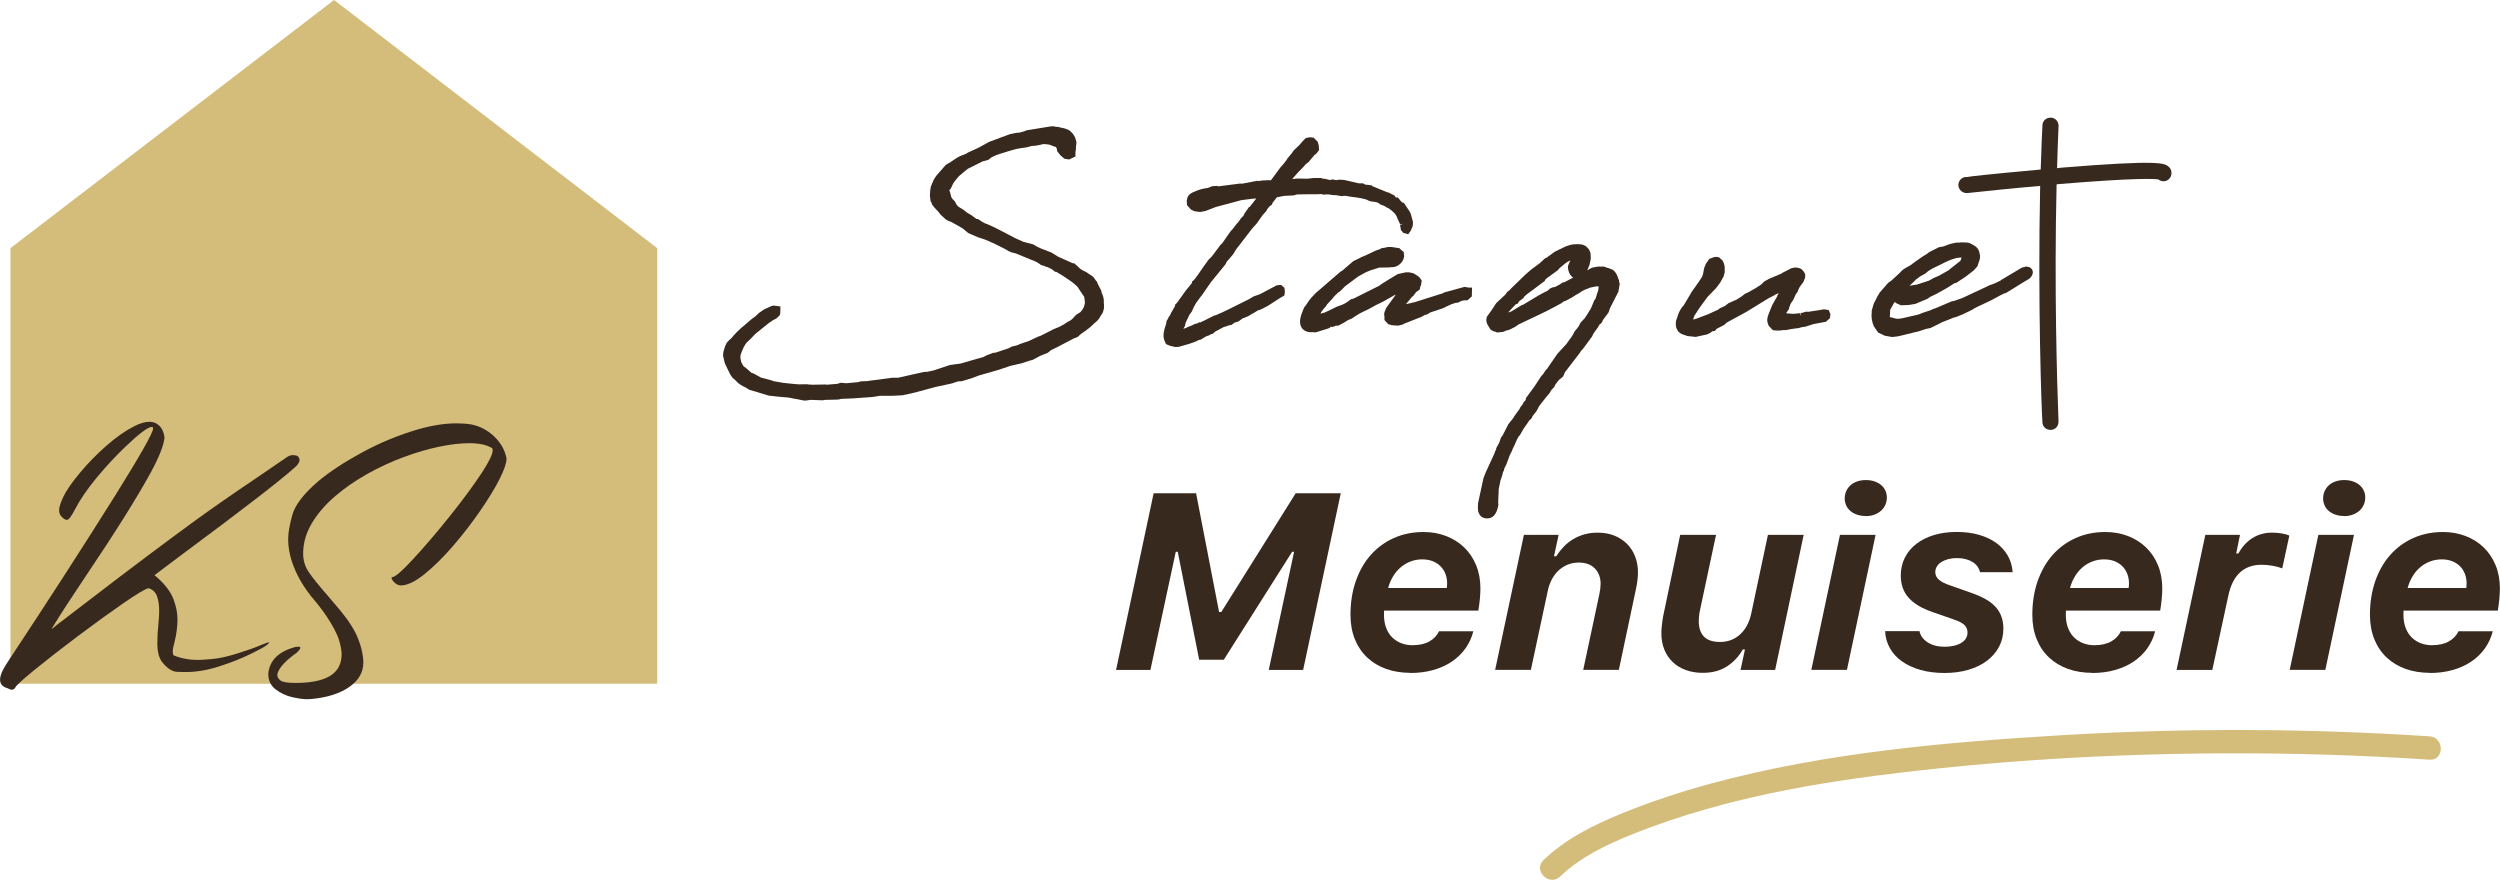 <?xml version="1.0" encoding="UTF-8"?>
<svg id="Calque_1" data-name="Calque 1" xmlns="http://www.w3.org/2000/svg" viewBox="0 0 468.65 164.94">
  <defs>
    <style>
      .cls-1 {
        fill: #38291e;
      }

      .cls-1, .cls-2 {
        stroke-width: 0px;
      }

      .cls-2 {
        fill: #d4bd7b;
      }
    </style>
  </defs>
  <polygon class="cls-2" points="62.62 0 1.96 46.52 1.96 128.17 123.2 128.17 123.2 46.52 62.62 0"/>
  <g>
    <path class="cls-1" d="M2.31,129.29h-.19c-.11,0-.35-.09-.72-.28-.93-.26-1.39-.79-1.39-1.59,0-.74.38-1.7,1.14-2.87.13-.22.39-.62.78-1.2,7.07-10.69,13.66-20.89,19.76-30.62,4.68-7.5,7.01-11.63,7.01-12.41,0-.19-.08-.28-.25-.28-.72,0-2.42,1.28-5.09,3.84-1.76,1.69-3.52,3.59-5.26,5.69-1.74,2.11-3.12,4.12-4.12,6.05-.63,1.22-1.11,1.84-1.45,1.84-.3,0-.66-.24-1.09-.72-.24-.28-.36-.65-.36-1.11,0-.56.28-1.42.83-2.58.56-1.16,1.59-2.64,3.09-4.44,1.5-1.8,3.16-3.49,4.97-5.08,1.81-1.59,3.54-2.8,5.19-3.63,1.08-.56,2.02-.83,2.84-.83.41,0,.78.07,1.11.22.96.45,1.54,1.35,1.73,2.7-.13,1.45-.98,3.63-2.56,6.54-2.51,4.62-6.65,11.23-12.44,19.82-2.58,3.84-4.53,6.85-5.85,9.02l-.14.22c-.11.17-.17.26-.17.28.04,0,.14-.06.31-.17.37-.33.72-.62,1.06-.86l6.04-4.62c7.42-5.7,13.97-10.61,19.65-14.75,3.49-2.52,7.08-5.02,10.77-7.49l6.35-4.34c.35-.22.71-.33,1.06-.33.09,0,.28.02.57.07.29.05.5.25.63.63l.03.22c0,.32-.2.69-.58,1.11-2.54,2.36-9.66,7.87-21.35,16.53-2.71,2.02-4.46,3.34-5.26,3.95,1.82,1.5,3.02,3.03,3.59,4.59.48,1.3.72,2.53.72,3.7,0,1.35-.19,2.8-.58,4.34-.2.71-.31,1.27-.31,1.7,0,.32.06.55.17.7,1.41.58,2.93.86,4.56.86.45,0,1.32-.06,2.63-.17s2.91-.46,4.8-1.06c1.89-.59,3.33-1.1,4.31-1.53.83-.35,1.35-.53,1.53-.53.06,0,.08.02.08.06,0,.04-.16.19-.47.46s-1.34.83-3.08,1.68-3.7,1.63-5.89,2.32c-2.19.7-4.25,1.04-6.18,1.04-.04,0-.56,0-1.57-.03-1.01-.02-2.02-.7-3.02-2.03-.5-.82-.75-1.85-.75-3.09v-.47c0-1.08.06-2.12.17-3.14.11-1.15.17-2.01.17-2.59,0-1.19-.14-2.16-.43-2.91-.29-.75-.82-1.24-1.6-1.46-.65.17-2.25,1.14-4.82,2.91-2.56,1.77-5.39,3.82-8.49,6.15-3.1,2.33-5.82,4.45-8.16,6.36-2.34,1.91-3.51,3.01-3.51,3.29-.19.2-.36.31-.53.31Z"/>
    <path class="cls-1" d="M57.7,131.08c-.8,0-1.77-.13-2.92-.39-1.15-.26-2.21-.76-3.17-1.5-.87-.71-1.31-1.62-1.31-2.76v-.28c.3-2.39,1.95-4.01,4.95-4.84.28-.06.5-.08.67-.08.26,0,.39.06.39.19,0,.19-.23.5-.7.95-1.91,1.35-3.08,2.57-3.51,3.65-.07.2-.11.39-.11.56,0,.33.19.66.57.97.38.31,1.32.47,2.83.47,4.69,0,7.47-1.16,8.32-3.48.22-.57.33-1.2.33-1.86,0-.56-.12-1.31-.36-2.27s-.79-2.15-1.64-3.58c-.85-1.43-1.86-2.83-3.01-4.2-2.02-2.34-3.46-4.79-4.31-7.35-.46-1.41-.7-2.81-.7-4.2,0-1.17.26-2.69.78-4.55.52-1.87,2.12-3.96,4.82-6.28,2.17-1.82,4.94-3.64,8.32-5.47,3.38-1.83,6.89-3.27,10.55-4.33,2.52-.72,4.89-1.09,7.1-1.09.98,0,1.93.07,2.84.22,1.54.32,2.92,1.04,4.15,2.18,1.22,1.14,2,2.47,2.34,3.99l.03.28c0,.8-.44,2.06-1.31,3.79s-2.09,3.72-3.65,5.98-3.25,4.45-5.08,6.57c-1.83,2.12-3.61,3.87-5.36,5.28-1.74,1.4-3.23,2.1-4.45,2.1-.2,0-.44-.07-.71-.22-.27-.15-.5-.35-.7-.6-.19-.25-.29-.45-.29-.6,0-.09.05-.14.14-.14.52,0,1.84-1.15,3.97-3.45,2.12-2.3,4.4-4.96,6.82-7.99,2.42-3.02,4.44-5.76,6.05-8.21,1.32-2.04,1.98-3.42,1.98-4.15,0-.15-.03-.27-.08-.36-.98-.63-2.43-.95-4.34-.95-1.61,0-3.47.22-5.58.65-2.11.44-4.34,1.09-6.69,1.96s-4.65,1.93-6.88,3.19c-2.23,1.25-4.24,2.65-6.04,4.2-1.8,1.55-3.24,3.23-4.31,5.04-1.08,1.81-1.61,3.7-1.61,5.66,0,1.26.34,2.4,1.02,3.42.68,1.02,1.92,2.56,3.72,4.62l2.12,2.5c1.71,2.06,2.87,3.9,3.49,5.53.62,1.62.93,3.08.93,4.36,0,1.8-.86,3.31-2.59,4.54-1.73,1.22-4.08,1.99-7.07,2.28-.22.02-.46.03-.72.03Z"/>
  </g>
  <g>
    <path class="cls-1" d="M209.22,125.58l7.04-33.11h7.96l4.31,22.26h.41l13.95-22.26h8.45l-7.05,33.11h-6.45l4.75-22.14h-.37l-12.81,20.24h-4.61l-4.02-20.24h-.37l-4.75,22.14h-6.47Z"/>
    <path class="cls-1" d="M264.37,126.13c-1.64,0-3.14-.25-4.51-.73s-2.55-1.2-3.55-2.13c-.99-.93-1.77-2.07-2.32-3.42-.55-1.35-.83-2.88-.83-4.59,0-2.31.33-4.42,1-6.33.67-1.91,1.6-3.55,2.81-4.91,1.21-1.36,2.65-2.42,4.34-3.17,1.68-.75,3.53-1.12,5.55-1.12,1.51,0,2.92.25,4.22.75,1.3.5,2.43,1.21,3.38,2.12s1.71,2.03,2.25,3.34c.54,1.31.81,2.77.81,4.39,0,.26-.01.57-.03.92-.02.35-.05.72-.08,1.09-.03.38-.07.75-.13,1.12s-.1.71-.15,1h-17.67c0,.09,0,.21-.01.36,0,.15-.01.26-.01.36,0,.98.14,1.83.42,2.55.28.72.67,1.32,1.16,1.79s1.06.83,1.7,1.07c.64.24,1.32.36,2.04.36,1.3,0,2.36-.24,3.19-.71.83-.47,1.43-1.11,1.81-1.9h6.43c-.29,1.16-.78,2.23-1.46,3.19s-1.53,1.79-2.55,2.48-2.19,1.22-3.51,1.59c-1.32.38-2.77.56-4.33.56ZM271.21,110.22c.02-.08.03-.2.05-.38s.02-.34.02-.49c0-.63-.11-1.22-.32-1.77-.21-.55-.52-1.03-.92-1.43-.4-.41-.89-.72-1.47-.95-.58-.23-1.24-.34-1.97-.34s-1.49.13-2.17.39c-.68.26-1.3.62-1.85,1.09s-1.03,1.03-1.43,1.7c-.41.67-.72,1.4-.93,2.19h10.99Z"/>
    <path class="cls-1" d="M285.69,100.26h6.49l-.87,4.02h.41c.41-.64.88-1.24,1.4-1.78.52-.54,1.1-1.01,1.74-1.4.64-.39,1.35-.7,2.12-.92.77-.22,1.61-.33,2.51-.33,1.18,0,2.23.19,3.17.57.93.38,1.72.91,2.38,1.57.65.67,1.15,1.45,1.49,2.35.34.9.52,1.87.52,2.91,0,.93-.11,1.94-.34,3.01l-3.24,15.31h-6.68l3.03-14.21c.15-.7.23-1.35.23-1.93,0-1.16-.36-2.11-1.07-2.86-.71-.74-1.73-1.11-3.04-1.11-.75,0-1.44.13-2.07.39-.63.26-1.19.62-1.69,1.08s-.91,1.01-1.25,1.64-.59,1.33-.76,2.08l-3.19,14.92h-6.7l5.39-25.31Z"/>
    <path class="cls-1" d="M332.78,125.58h-6.5l.83-3.83h-.41c-.76,1.35-1.77,2.41-3.01,3.2-1.24.79-2.75,1.18-4.52,1.18-1.15,0-2.2-.18-3.16-.53-.96-.35-1.77-.85-2.44-1.49-.67-.64-1.2-1.42-1.57-2.33s-.56-1.92-.56-3.04c0-.4.03-.89.09-1.48.06-.59.14-1.17.25-1.76l3.19-15.24h6.72l-3.01,14.14c-.08.32-.13.67-.17,1.04-.04.38-.06.69-.06.93,0,1.32.33,2.31.98,2.97.65.67,1.66,1,3.02,1,.76,0,1.46-.13,2.1-.38.63-.25,1.2-.61,1.7-1.08s.92-1.02,1.26-1.67c.34-.65.6-1.37.77-2.17l3.14-14.78h6.7l-5.35,25.31Z"/>
    <path class="cls-1" d="M344.92,100.26h6.68l-5.37,25.31h-6.68l5.37-25.31ZM349.76,96.73c-.6,0-1.14-.08-1.63-.25-.49-.17-.91-.4-1.25-.69-.34-.29-.61-.64-.79-1.04-.18-.41-.28-.84-.28-1.3,0-.49.09-.95.28-1.37.18-.42.45-.79.79-1.1.34-.31.76-.56,1.25-.73.49-.17,1.03-.26,1.63-.26s1.14.08,1.63.25c.49.17.91.4,1.25.69.34.29.61.63.79,1.03.18.4.28.83.28,1.29,0,.49-.09.95-.28,1.37-.18.42-.45.79-.79,1.1-.34.31-.76.56-1.25.75s-1.03.28-1.63.28Z"/>
    <path class="cls-1" d="M359.81,118.28c.18.87.7,1.58,1.54,2.13.84.55,1.9.83,3.17.83s2.34-.24,3.13-.72c.79-.48,1.18-1.14,1.18-1.96,0-.54-.19-.99-.56-1.38-.38-.38-1.05-.73-2.03-1.06l-3.95-1.38c-2.02-.69-3.52-1.58-4.5-2.69-.98-1.1-1.47-2.49-1.47-4.15,0-1.24.26-2.36.77-3.37.51-1.01,1.23-1.87,2.15-2.58.92-.71,2.02-1.26,3.3-1.65,1.29-.39,2.71-.58,4.27-.58s2.92.18,4.18.54c1.25.36,2.33.87,3.24,1.53.9.66,1.62,1.45,2.15,2.38.53.93.83,1.95.91,3.09h-6.13c-.17-.81-.64-1.45-1.42-1.93-.78-.47-1.75-.71-2.91-.71-.6,0-1.14.07-1.63.2s-.91.31-1.27.54-.64.5-.84.83-.3.67-.3,1.06c0,.57.23,1.04.68,1.43.45.39,1.16.75,2.12,1.07l4.11,1.45c2.05.72,3.54,1.6,4.46,2.65s1.39,2.38,1.39,4c0,1.24-.27,2.37-.8,3.38-.54,1.02-1.29,1.89-2.26,2.63s-2.13,1.3-3.49,1.7c-1.35.4-2.85.6-4.49.6s-3.11-.19-4.45-.56c-1.35-.37-2.5-.91-3.48-1.59s-1.74-1.51-2.29-2.48-.86-2.03-.91-3.21h6.45Z"/>
    <path class="cls-1" d="M392.19,126.13c-1.64,0-3.14-.25-4.51-.73-1.37-.49-2.55-1.2-3.55-2.13-1-.93-1.77-2.07-2.32-3.42-.55-1.35-.83-2.88-.83-4.59,0-2.31.33-4.42,1-6.33.67-1.91,1.6-3.55,2.81-4.91,1.21-1.36,2.65-2.42,4.34-3.17,1.68-.75,3.53-1.12,5.55-1.12,1.51,0,2.92.25,4.22.75,1.3.5,2.43,1.21,3.38,2.12s1.71,2.03,2.25,3.34c.54,1.31.81,2.77.81,4.39,0,.26-.01.57-.03.92-.02.35-.05.72-.08,1.09-.03.38-.07.75-.13,1.12-.05.38-.1.71-.15,1h-17.67c0,.09,0,.21-.01.36,0,.15-.01.26-.01.36,0,.98.14,1.83.42,2.55s.67,1.32,1.16,1.79c.49.47,1.06.83,1.7,1.07.64.24,1.32.36,2.04.36,1.3,0,2.36-.24,3.19-.71.83-.47,1.43-1.11,1.81-1.9h6.42c-.29,1.16-.78,2.23-1.46,3.19s-1.53,1.79-2.55,2.48-2.19,1.22-3.51,1.59c-1.32.38-2.77.56-4.33.56ZM399.03,110.22c.01-.08.03-.2.05-.38.01-.18.02-.34.02-.49,0-.63-.11-1.22-.32-1.77s-.52-1.03-.92-1.43-.89-.72-1.47-.95c-.58-.23-1.24-.34-1.97-.34s-1.49.13-2.17.39c-.68.26-1.3.62-1.85,1.09s-1.03,1.03-1.43,1.7c-.41.67-.71,1.4-.93,2.19h10.99Z"/>
    <path class="cls-1" d="M413.42,100.26h6.49l-.71,3.49h.41c.69-1.25,1.57-2.22,2.64-2.89,1.07-.67,2.29-1.01,3.65-1.01.64,0,1.25.05,1.81.14.57.09,1.05.23,1.45.41l-1.33,6.15c-.52-.21-1.14-.38-1.86-.5-.72-.12-1.38-.18-2-.18-3.33,0-5.42,1.92-6.24,5.76l-3.01,13.95h-6.7l5.39-25.31Z"/>
    <path class="cls-1" d="M434.6,100.26h6.68l-5.37,25.31h-6.68l5.37-25.31ZM439.44,96.73c-.6,0-1.14-.08-1.63-.25-.49-.17-.91-.4-1.25-.69-.34-.29-.61-.64-.79-1.04-.18-.41-.28-.84-.28-1.3,0-.49.09-.95.28-1.37.18-.42.45-.79.79-1.1.34-.31.76-.56,1.25-.73.49-.17,1.03-.26,1.63-.26s1.14.08,1.63.25c.49.17.91.4,1.25.69.34.29.61.63.79,1.03.18.4.28.83.28,1.29,0,.49-.09.95-.28,1.37-.18.42-.45.79-.79,1.1-.34.31-.76.56-1.25.75s-1.03.28-1.63.28Z"/>
    <path class="cls-1" d="M455.48,126.13c-1.64,0-3.14-.25-4.51-.73-1.37-.49-2.55-1.2-3.55-2.13-1-.93-1.77-2.07-2.32-3.42-.55-1.35-.83-2.88-.83-4.59,0-2.31.33-4.42,1-6.33.67-1.91,1.6-3.55,2.81-4.91,1.21-1.36,2.65-2.42,4.34-3.17,1.68-.75,3.53-1.12,5.55-1.12,1.51,0,2.92.25,4.22.75,1.3.5,2.43,1.21,3.38,2.12s1.71,2.03,2.25,3.34c.54,1.31.81,2.77.81,4.39,0,.26-.01.57-.03.92-.02.35-.05.72-.08,1.09-.03.38-.07.75-.13,1.12-.05.38-.1.71-.15,1h-17.67c0,.09,0,.21-.01.36,0,.15-.01.26-.01.36,0,.98.14,1.83.42,2.55s.67,1.32,1.16,1.79c.49.47,1.06.83,1.7,1.07.64.24,1.32.36,2.04.36,1.3,0,2.36-.24,3.19-.71.83-.47,1.43-1.11,1.81-1.9h6.42c-.29,1.16-.78,2.23-1.46,3.19s-1.53,1.79-2.55,2.48-2.19,1.22-3.51,1.59c-1.32.38-2.77.56-4.33.56ZM462.32,110.22c.01-.08.03-.2.05-.38.01-.18.02-.34.02-.49,0-.63-.11-1.22-.32-1.77s-.52-1.03-.92-1.43-.89-.72-1.47-.95c-.58-.23-1.24-.34-1.97-.34s-1.49.13-2.17.39c-.68.26-1.3.62-1.85,1.09s-1.03,1.03-1.43,1.7c-.41.67-.71,1.4-.93,2.19h10.99Z"/>
  </g>
  <g>
    <path class="cls-1" d="M206.55,54.97l-.13-.54-.48-.91-.39-.85h-.07s0,0,0-.01l-.54-.76-.86-.59c-.34-.24-.52-.36-.84-.5l-.13-.05s-.1-.04-.12-.06l-.51-.33-.64-.6-.31-.27-.12-.14h-.22s-.13-.03-.16-.04l-2.62-1.17-1.31-.81-1.95-.75-.71-.33-.76-.45-1.85-.48-1.5-.68-3.8-1.97-1.47-.67-.16-.05s-.08-.02-.13-.03l-.61-.32-.83-.55h-.18s-.14-.03-.13-.03l-1.01-.75-.64-.35-.75-.59-.89-.55-.28-.25c-.05-.08-.11-.17-.17-.25-.03-.04-.07-.09-.1-.13l-.06-.24-.41-.47-.16-.14-.23-.38-.26-1.04-.12-.16.35-.49.32-.71c.17-.33.65-.96,1.15-1.51l1.31-1.1.41-.31,2.72-1.36.77-.19.36-.13.47-.39.46-.25c.82-.36,1.42-.53,2.12-.74l1.28-.39c.15-.03.3-.07.46-.12.12-.04.24-.08.41-.11l.39-.08c.24-.02.51-.07.78-.12.24-.04.49-.09.8-.12l.92-.25.74-.05.82-.15.53-.15.78.04s.1.02.16.03c.09.02.2.04.31.05l.94.36.2.05.19.26.09.55.59.75.75.65.89.15,1.19-.56v-.74s.09-.64.09-.64v-.39s.09-.64.09-.64v-.31l-.23-.82c-.29-.69-.81-1.14-1.18-1.42l-.39-.16c-.36-.16-.84-.25-1.1-.29l-.45-.13-.54-.03-.31-.09h-.54s-4.59.75-4.59.75c-.06.02-.15.06-.25.1-.1.04-.21.09-.24.1-.16.03-.33.08-.49.13-.11.03-.21.07-.26.08l-.6.05-1.27.25-3.88,1.44-2.05,1.12-2.01.92-.25.18-1.19.47-.61.33-1.13.76-.93.56-1.79,2.04-.46.72-.54,1.26-.11.62-.08,1.13.15,1.12.16.16.08.35.46.59.72.77.45.58.96.87.52.3.42.13,1.4.77.9.54.95.81,1.82.79,1.21.39,1.04.43c.31.16.56.27.76.34l2,1,.81.47.5.21.83.21,3.72,1.53.51.29.47.34.71.2.19.14h.18l.9.42.69.53h.21l1.37.84,1.27.86c.38.24.91.71,1.29,1.06l.92,1.39.31.42.04.12s.02.04.04.07l.11,1.06h0c-.04.13-.08.23-.07.26-.07.44-.23.85-.77,1.45l-.81.51-.76.82-.35.26-.36.18-.11.07c-.14.11-.37.26-.59.39l-.93.51-1.1.46-2.51,1.27-.41.13-1.73.82-1.66.56-.54.24-1.08.27-.45.27-2.51.84-.49.04-1.31.52-.43.24-4.38,1.26-1.91.25-3.08,1.02-1.17.26-.72.04-4.81,1.08h-1.14s-4.11.55-4.11.55l-.52.08-1.17.04-.51.15-2.24.21-1.06-.09-.61.2-2.04.17-.18-.05-2.51.05-.54-.05-.14.03-.17-.07h-.82s-.09.03-.09.03l-.15-.04-.44.05-.09-.04h-.38s-.97-.09-.97-.09c-1.08-.08-2.21-.24-3.42-.48l-.43-.16-1.97-.53-1.34-.74-.18-.06c-.06-.02-.18-.06-.2-.04l-1.05-.92-.52-.39-.39-.73-.16-.73v-.35c0-.07.04-.29.05-.34l.19-.51c.19-.57.54-1.23.87-1.68l.86-.82.79-.84,1.67-1.35,1.03-.82c.3-.13.44-.27.53-.37l.72-.36.62-.57.14-.4.03-1.3-1.23-.17-.4.06-1.47.68-.91.63-.67.64-.67.48-2.15,1.84c-.33.28-.94.89-1.24,1.24l-.42.51-.58.53c-.24.23-.4.44-.49.73l-.14.25-.34,1.16-.05.67.33,1.39.98,2.04.45.67.58.51c.59.68,1.07.93,1.95,1.36l.65.41,1.34.38c.07.03.14.05.21.07l2.06.63,2.19.24,1.51.12,1.11.22s.1.02.15.03c.11.02.25.05.4.06l1.04.22.48.05,1-.14,2.23.08.49-.08,2.21-.05.45-.04.27-.09c1.62-.05,3.27-.14,4.65-.27l1.27-.09c.23-.02.47-.07.72-.11.23-.04.47-.09.66-.11h2.32s1.94-.1,1.94-.1l2.27-.5,3.96-1.07,3.03-.65,1.13-.38.73-.04,2.02-.62,1.11-.43,3.81-1.09,2.18-.74,2.08-.47,1.45-.48.67-.18,1.29-.7,1.52-.62.61-.5,1.28-.62,2.98-1.57.63-.23.18-.12c.08-.08.36-.36.51-.47l.47-.33c.44-.31.83-.58,1.31-.99l.64-.6c.5-.42.94-.78,1.24-1.39l.45-.72.21-.71.02-.78c0-.09-.02-.17-.04-.24.04-.77-.04-1.09-.34-1.88ZM196.12,49.97s-.04,0-.05-.01h.06s0,.01,0,.01Z"/>
    <path class="cls-1" d="M247.3,36.39h.42c.06.02.12.03.19.04l.22.08.28-.07c.27,0,.58,0,.87.04l.68.1h.44c.1.03.21.04.22.04l.89.15.37-.05h.41c.08.02.19.05.21.04l.87.14c.08,0,.19.02.3.04.19.03.38.05.46.05l.42.07c.34.05.66.1,1,.19l.61.16.48.24.55.14h.13c.09.01.2.03.31.05.13.02.25.04.37.05l.43.17c.26.28.62.41.87.45l.51.27.18.15h.09c.07.04.15.08.22.11l.61.45.64.62.27.46.27.67.06.11c.04.06.17.33.27.58,0,.04.01.08.02.13l.59-.12-.57.26.16.92.45.54.91.26.47-.66.38-.88.05-.77-.41-1.5-.21-.46-1.11-1.65h-.2l-.36-.31-.54-.68h-.42l-.2-.35-.79-.4-.39-.2h-.15s0,0,0,0l-2.68-1.1s-.07-.02-.11-.02l-.17-.21h-.22c-.06-.02-.17-.04-.26-.05l-.76-.08-.39-.24h-.82s-2.7-.63-2.7-.63l-.86-.05c-.15,0-.3.03-.45.06-.06.01-.11.02-.17.03l-.67-.14-.49.1c-.06,0-.24-.04-.23-.03l-.72-.18-.35-.02-.4-.13h-1.42s-1.22.13-1.22.13l-1.74-.04-1.04.1,1.08-1.23,1.02-1.03.41-.49.58-.45,1.05-1.26.39-.31.51-.65-.06-.9-.21-.69-.74-.74-.7-.08-.77.14-.66.67-.41.5-1.23,1.19-.33.49-.77.92-.11.16s-.03.06-.04.1l-.56.74-.68.78-1.76,2.39-.24-.04-1.39.06-.65.11-.27-.05-2.73.52-.32.03-.12-.04-4.13.53-.25-.08-.88.05-.85.33-.53.08c-.74.14-1.18.28-1.97.62l-.33.14c-.61.28-.81.6-.96.91l-.16.63.07.87.74.81.65.31,1.06.14,1.03-.2,1.92-.74,4.78-1.28,2.02-.26.77-.05-1.24,1.58h-.11l-.87,1.25-.18.4-.49.5-.27.4c-.17.26-.24.35-.56.68l-.76.98-.28.29c-.34.45-.69.97-1.04,1.48-.2.29-.4.58-.59.85l-.35.31-.2.29c-.28.35-.5.65-.7.93l-.65.87-.63.63-.95,1.31-1.01,1.47-.6.81-.4.44-.17.08v.25s0,.03-.01.04l-1.18,1.45-1.1,1.54c-.12.11-.18.24-.26.4l-.49.58-.14.07v.22s-.04.11-.06.17l-.71,1.23-.15.37-.26.34-.17.37-.26.43-.03.32c-.02.09-.04.16-.05.24-.22.67-.36,1.08-.42,1.52-.02.1-.04.23-.04.31v.54l.1.53.36.83.76.32,1,.23.67-.05,1.81-.52,1.24-.43.65-.32.37-.07.97-.59.75-.29.3-.18h.18l.61-.5,1.55-.82.35-.08.61-.23.27-.04h.15s.14-.12.14-.12c.07-.04.2-.11.31-.22.02-.02.05-.05.07-.08l.83-.26.73-.55,1.03-.41,1.95-1.15.33-.07,1.41-.71,2.21-1.43.94-.55.09-.72-.08-.72-.65-.54-.79.07-3.2,1.69-1.15.4-.85.51-4,1.99-.82.39-1.32.59-.44.13-2.48,1.24h-.29l-.32.19-.54.13-.49.26-.83.32-.28.17-.49.13s0-.02,0-.03l.29-.48.13-.63.69-1.44.45-.63.08-.16c.03-.1.08-.19.12-.28.07-.14.13-.27.15-.34l.47-.85.93-1.26c.1-.09.19-.18.27-.35l1.56-2.25,2.74-3.37.21-.45,1.25-1.46.42-.72c.03-.05.06-.11.09-.14l3.03-3.93.89-.99,1.04-1.49.72-.81.12-.21s.03-.08.04-.12c.12-.15.22-.27.34-.41l.17-.19.35-.23.18-.41.79-1.01,1.34-.26,1.81-.09.6-.18c1.4-.04,2.8-.04,4.2-.04h.02Z"/>
    <path class="cls-1" d="M275.08,53.88c-.16-.07-.35-.09-.59-.09l-3.82,1.05-.11.11-5.32,1.68-1.68.39,1.09-1.32.36-.31.43-.61.7-.51.12-.58.11-.17.15-.91-.09-.14c-.26-.43-.57-.73-.93-.91l-.53-.33-.81-.18h-.63l-1.52.33-1.45.88-1.51.93-.49.37-4.9,2.45-.37.06-.87.63c-.56.33-.66.36-.83.43l-1.01.37-2.2,1.07-.84.23.12-.27.48-.65.4-.44.11-.16c.03-.06.05-.11.07-.16l.98-1.06.45-.54.73-.71.31-.18.94-.95,2.07-1.55.55-.38,1.31-.72.93-.38.77-.23.76-.25,1.98-.04c.08,0,.18-.01.26-.05,1.29.12,2.13-.93,2.35-1.55l.11-.5-.08-.8-.69-.56-.07-.13-1.53-.24h-.67l-.51.12-.75.12-.21.16c-.11.03-.22.07-.33.11-.09.03-.18.07-.36.11l-2.27,1.07c-.36.11-.57.22-.74.32l-1.35.67-2.01,1.73-.39.24-3.69,3.19-.86.73-.81.85-.48.58-.68,1-.27.34-.32.79c-.29.71-.64,1.75-.32,2.64.24.63.85,1.34,2.43,1.2l.34.05,2.44-.76.25-.12.11-.15s.1-.02.17-.04l.29.04.58-.24h.43l1.06-.56c.27-.19.54-.35.81-.51.12-.03.26-.08.38-.15l.21-.07.8-.53c.16-.08.31-.18.47-.28.09-.06.19-.13.28-.18l.89-.45.79-.37,1.5-.82,1.07-.51,2.3-1.3.21-.05-1.77,2.43-.28.68c-.19.38-.1.82-.06.94v.68l.68.75.65.21,1.21.09.8-.19c.14-.03.26-.11.39-.2l3.25-1.28.53-.3.61-.2.43-.29,2.32-.77,1.77-.83.79-.24h.33l.61-.31.54-.14h.65l.82-.74.04-1.64h-.61s-.17-.03-.25-.05Z"/>
    <path class="cls-1" d="M303.4,52.4c-.06-.44-.47-1.48-1.11-1.84l-.48-.19c-.18-.08-.41-.18-.73-.24l-.36-.15h-1.21s-1.03.19-1.03.19l-.51.25-.12.09s-.1.06-.15.1l-.15.09.42-1.06.24-1.14-.05-1.07-.28-.66-.56-.61-.66-.31-.88-.09-.88.05-.58.11-.86.29-2,.97-1.61,1.18-.2.05-1.04.95-1.61,1.2-.98.85-2.72,2.63-.27.31-.49.37-.34.5-1.67,1.55-.18.25c-.22.35-.52.83-.73,1.12l-.93,1.29-.03.27c-.04.31-.08.57.14,1.07l.54.9.18.19c.29.19.61.32.89.36l.23.11,1.12-.11.71-.29.38-.08,1.15-.56.68-.47,5.3-2.53,2.67-1.42.52-.38.26-.06,1.3-.7.8-.51.3-.15c.08-.05.19-.12.31-.2.33-.22.78-.53,1.42-.74.06-.02.15-.06.25-.1.1-.04.2-.09.27-.11l1.25-.25.36.03-.09.75-.26.74-.04.15c-.02.1-.05.21-.09.31-.04.11-.07.22-.1.33l-.23.29-.62,1.49-.34.56c-.31.52-.61,1-.88,1.37l-.72.76-.46.84-.64.78-.47.86-1.11,1.55-1.7,1.85-1.93,2.81-.3.32-.46.71-.31.31-1.21,1.85-1.68,2.3-.04.33-.47.54v.15s-.52.66-.52.66l-.16.35c-.05.09-.13.18-.2.27-.11.13-.21.27-.26.36l-.43.6c-.1.1-.18.24-.22.38l-.99,1.24-1.08,2.12-.31.4-.3.9-.59,1.1v.16s-.01.05-.02.08c-.13.21-.26.47-.32.75l-1.63,3.54-.43,1.12-1,4.63-.04.84.04.63.06.22c.18.45.48,1.19,1.67,1.19,1.09,0,1.79-.85,2.08-2.52v-.08s-.04-.52-.04-.52l.09-2.01v-.31c.04-.28.1-.54.16-.81.07-.3.14-.59.16-.79l.38-1.13.07-.37s.04-.1.05-.16l.2-.36v-.14s.02-.09.03-.14l.42-.85.63-1.72s.05-.09.08-.14c.07-.12.15-.24.18-.33l.33-.79c.18-.32.33-.65.48-1.02.14-.36.34-.76.52-1.09l.33-.39.69-1.22.6-.83.44-.67c.31-.22.53-.45.59-.78l.76-.95.51-.97,1.24-1.59.7-.82.33-.57.54-.58.23-.48.62-.81.82-.68.33-.78,2.74-3.57.37-.55.31-.32,1.66-2.25.31-.63.78-1.07.32-.56c.35-.2.55-.51.61-.81l1.1-1.49.25-.76,1.58-3.11.26-1.55-.12-.18-.04-.55ZM294.92,52.03l-1.69.89-.35.05-.42.32c-.27.15-.68.38-.98.52l-.31.03-.58.23-.51.45c-.51.23-.97.48-1.69.88l-2.84,1.7-.34.13-1.93,1.17-.56.18c.53-.6.99-1.1,1.45-1.56l.3-.06.3-.48.87-.65v-.11s.04-.05.05-.07l.47-.43,3.42-2.55.06-.18s0-.02.01-.03l.33-.32,2.06-1.49.32-.39,1.16-.96c.34-.23.51-.32.86-.49l-.4.91-.05.25c0,.81.31,1.67.98,2.07Z"/>
    <path class="cls-1" d="M341.83,58.01l-.31.05c-.1,0-.22,0-.38.06l-2.22.34-.3-.05-.82.24c-.08,0-.18.01-.28.03l.12.59-.27-.57c-.46.08-.83.12-1.15.12h-.22s-.83-.06-.83-.06c-.1-.02-.21-.03-.23-.03-.04,0-.07,0-.09-.01,0-.02,0-.03.01-.05l.44-.66.08-.1v-.16s.02-.1.03-.15l.14-.31.04-.16s.02-.06.02-.09l.28-.43.27-.39.44-.97.41-.62.09-.22s.02-.12.03-.15l.27-.51.67-.9.32-.82.02-.58-.24-.49-.43-.47-.16-.11c-.36-.18-.79-.24-1.15-.23l-.64.14-1.64.84-.18.14-2.4,1.02-.84.48-.62.59-.96.63-1.31.74-.76.36-.51.41c-.05.03-.14.07-.23.15l-.83.53-1.44.62-.74.57-.93.42c-.13.07-.22.16-.25.22l-1.86.86-2.1.8c-.07.03-.39.14-.81.24l.25-.74.63-.94c.17-.3.38-.59.59-.88l1.24-1.69,1.62-1.67.77-1.03.61-1.1.22-.78v-1.04c-.05-.43-.19-.83-.4-1.19l-.65-.61-.53-.09-.45.06-.86.33-.64.91-.32.8-.21,1.12-.19.54-.74,1.12-1.13,1.58-1.55,2.61-.37.43-.31.49-.31.61-.47,1.42-.03.54c0,.34,0,.77.42,1.38l.11.12c.23.24.42.37,1.1.6l.54.18,1.55.17,2.13-.47.59-.28.4-.31.48-.07.36-.41,1.37-.69.49-.46,3.64-1.98,4.15-2.55,1.16-.59.23-.17.58-.2s-.06.1-.08.15l-.21.29v.12s-.06.1-.06.1c-.13.22-.29.49-.36.62l-.48.86c-.03.05-.08.14-.11.26l-.2.45v.03c-.08.19-.15.36-.2.49-.04.11-.07.2-.1.25l-.25.68-.06.28c-.11.37-.07.8.11,1.19l.07.27.64.7.27.21h.27c.1.02.18.03.19.02.25.05.61.04,1.06-.03.09,0,.19-.01.28-.03.05,0,.1-.02.16-.02h.45l1.12-.22c.11,0,.29,0,.47-.06l.7-.08.68-.19.58-.07,1.61-.51,2.29-.42.75-.68.09-.75-.33-.78-1.05-.15ZM336.25,61.06s0,0,0,0v.02s0-.02,0-.02Z"/>
    <path class="cls-1" d="M379.62,50.03c-.37.05-.61.12-.9.32-.13.06-.23.11-.47.28l-3.06,1.82-.21.17-1.21.57-.75.26-3.02,1.42c-.33.14-.67.31-1.03.48-.34.16-.69.34-1.03.49l-1.58.56-.49.09-3.2,1.36-.2.03-.5.25-1.65.55-.67.28-3.09.71-.59.08h-.5l-.59-.17c-.24-.05-.47-.09-.61-.13-.01-.06-.01-.11-.01-.12l.03-.19c0-.12.01-.32.02-.53,0-.19.02-.37.02-.53l.73-1.3.23-.24.02.22,1.02.47,1.4-.05,1.35-.22,2.26-.95.5-.36,1.35-.65.19-.12c1.04-.54,2.01-1.12,3.04-1.8l.3-.05,1.73-1.14,1.55-1.19.68-.76.46-1.37.05-.6-.16-.77c-.14-.54-.47-.82-.76-1.06l-.68-.39c-.11-.06-.27-.15-.53-.23l-.19-.03c-.07,0-.16-.01-.25-.02-.13-.01-.27-.03-.37-.03h-.67c-.1,0-.2.01-.4.04h-.45l-1.15.25c-.15.04-.31.11-.5.18-.21.09-.47.19-.77.29l-.83.14-1.82.92-.48.36c-.86.5-1.65,1.08-2.42,1.64l-.64.47-.9.51-.44.28-.36.31-.14.16s-.11.11-.16.18l-1.54,1.41-.63.45-1.56,1.79-.49.81-.06.12c-.03.09-.07.16-.11.23-.07.13-.14.26-.16.34l-.31.58-.39,1.33v.41s-.04.47-.04.47l.06.76.16.72.22.58.79,1.16,1.26.61,1.37.24.99-.11.83-.18,1.06-.27.3-.06c.3-.06.54-.11.66-.18l1.04-.23,1.4-.47.9-.18,1.54-.75c.14-.06.28-.14.42-.22.08-.05.17-.1.24-.13l.6-.23c.4-.15.8-.3,1.17-.46l.29-.14.5-.12,1.16-.46,2.06-.99.21-.17c.22-.09.45-.21.67-.34l2.55-1.2.11-.07c.1-.07.3-.17.49-.26l.54-.28s.11-.09.18-.12l1.04-.52.41-.12,3.6-2.22.59-.34c.52-.3,1.05-1.1.75-1.71-.29-.68-1.02-.68-1.4-.67ZM357.98,53.56l.92-.88c.11-.11.19-.2.24-.27.07-.03.15-.08.2-.13l.65-.49.95-.52.51-.44.76-.47,2.12-1.04c.31-.16,1.4-.72,2.51-.97l.84-.08.04.03-.15.4-.04.14c-.06.07-.09.1-.08.1l-1.84,1.44-.37.31-.28.16c-.24.12-.52.28-.8.45-.26.15-.51.3-.69.39l-.99.43-.88.49-2.26.74c-.24.02-.51.07-.78.12-.2.04-.41.07-.55.09Z"/>
    <path class="cls-1" d="M406.51,31.24c-.7-.63-1.51-1.33-20.19.2l-.7.09c.06-2.69.18-5.46.28-7.94,0-.85-.66-1.54-1.48-1.54-.88,0-1.54.64-1.54,1.44-.12,1.93-.18,3.89-.24,5.84-.03.82-.05,1.63-.09,2.45-10.2.93-13.11,1.27-14,1.43v-.03c-.39,0-.77.18-1.04.48-.29.32-.43.76-.38,1.19.1.77.75,1.35,1.59,1.35.03,0,.37-.03.98-.1,1.97-.21,7.06-.76,12.75-1.25-.47,22.22.27,42.32.42,44.26h0c0,.83.65,1.48,1.54,1.48.84,0,1.48-.66,1.48-1.54,0-.02,0-.15-.01-.39-.26-6.77-.81-24.54-.35-44.1.19-.02.37-.03.51-.06,14.37-1.18,17.78-.99,18.57-.86.28.22.61.34.98.34.82,0,1.48-.69,1.48-1.54,0-.5-.22-.96-.56-1.21Z"/>
  </g>
  <path class="cls-2" d="M455.45,138.03c-22.95-1.5-45.99-1.58-68.95-.21-22.01,1.32-44.48,3.29-65.82,9.08-5.77,1.57-11.46,3.45-17,5.73-5.21,2.15-10.22,4.66-14.33,8.59-2.04,1.95,1.06,5.04,3.1,3.1,3.74-3.57,8.41-5.84,13.15-7.77,4.79-1.94,9.7-3.59,14.67-4.99,10.31-2.91,20.89-4.79,31.51-6.16,21.78-2.81,43.79-4.11,65.75-4.18,12.65-.04,25.3.36,37.92,1.19,2.81.18,2.8-4.2,0-4.38Z"/>
</svg>